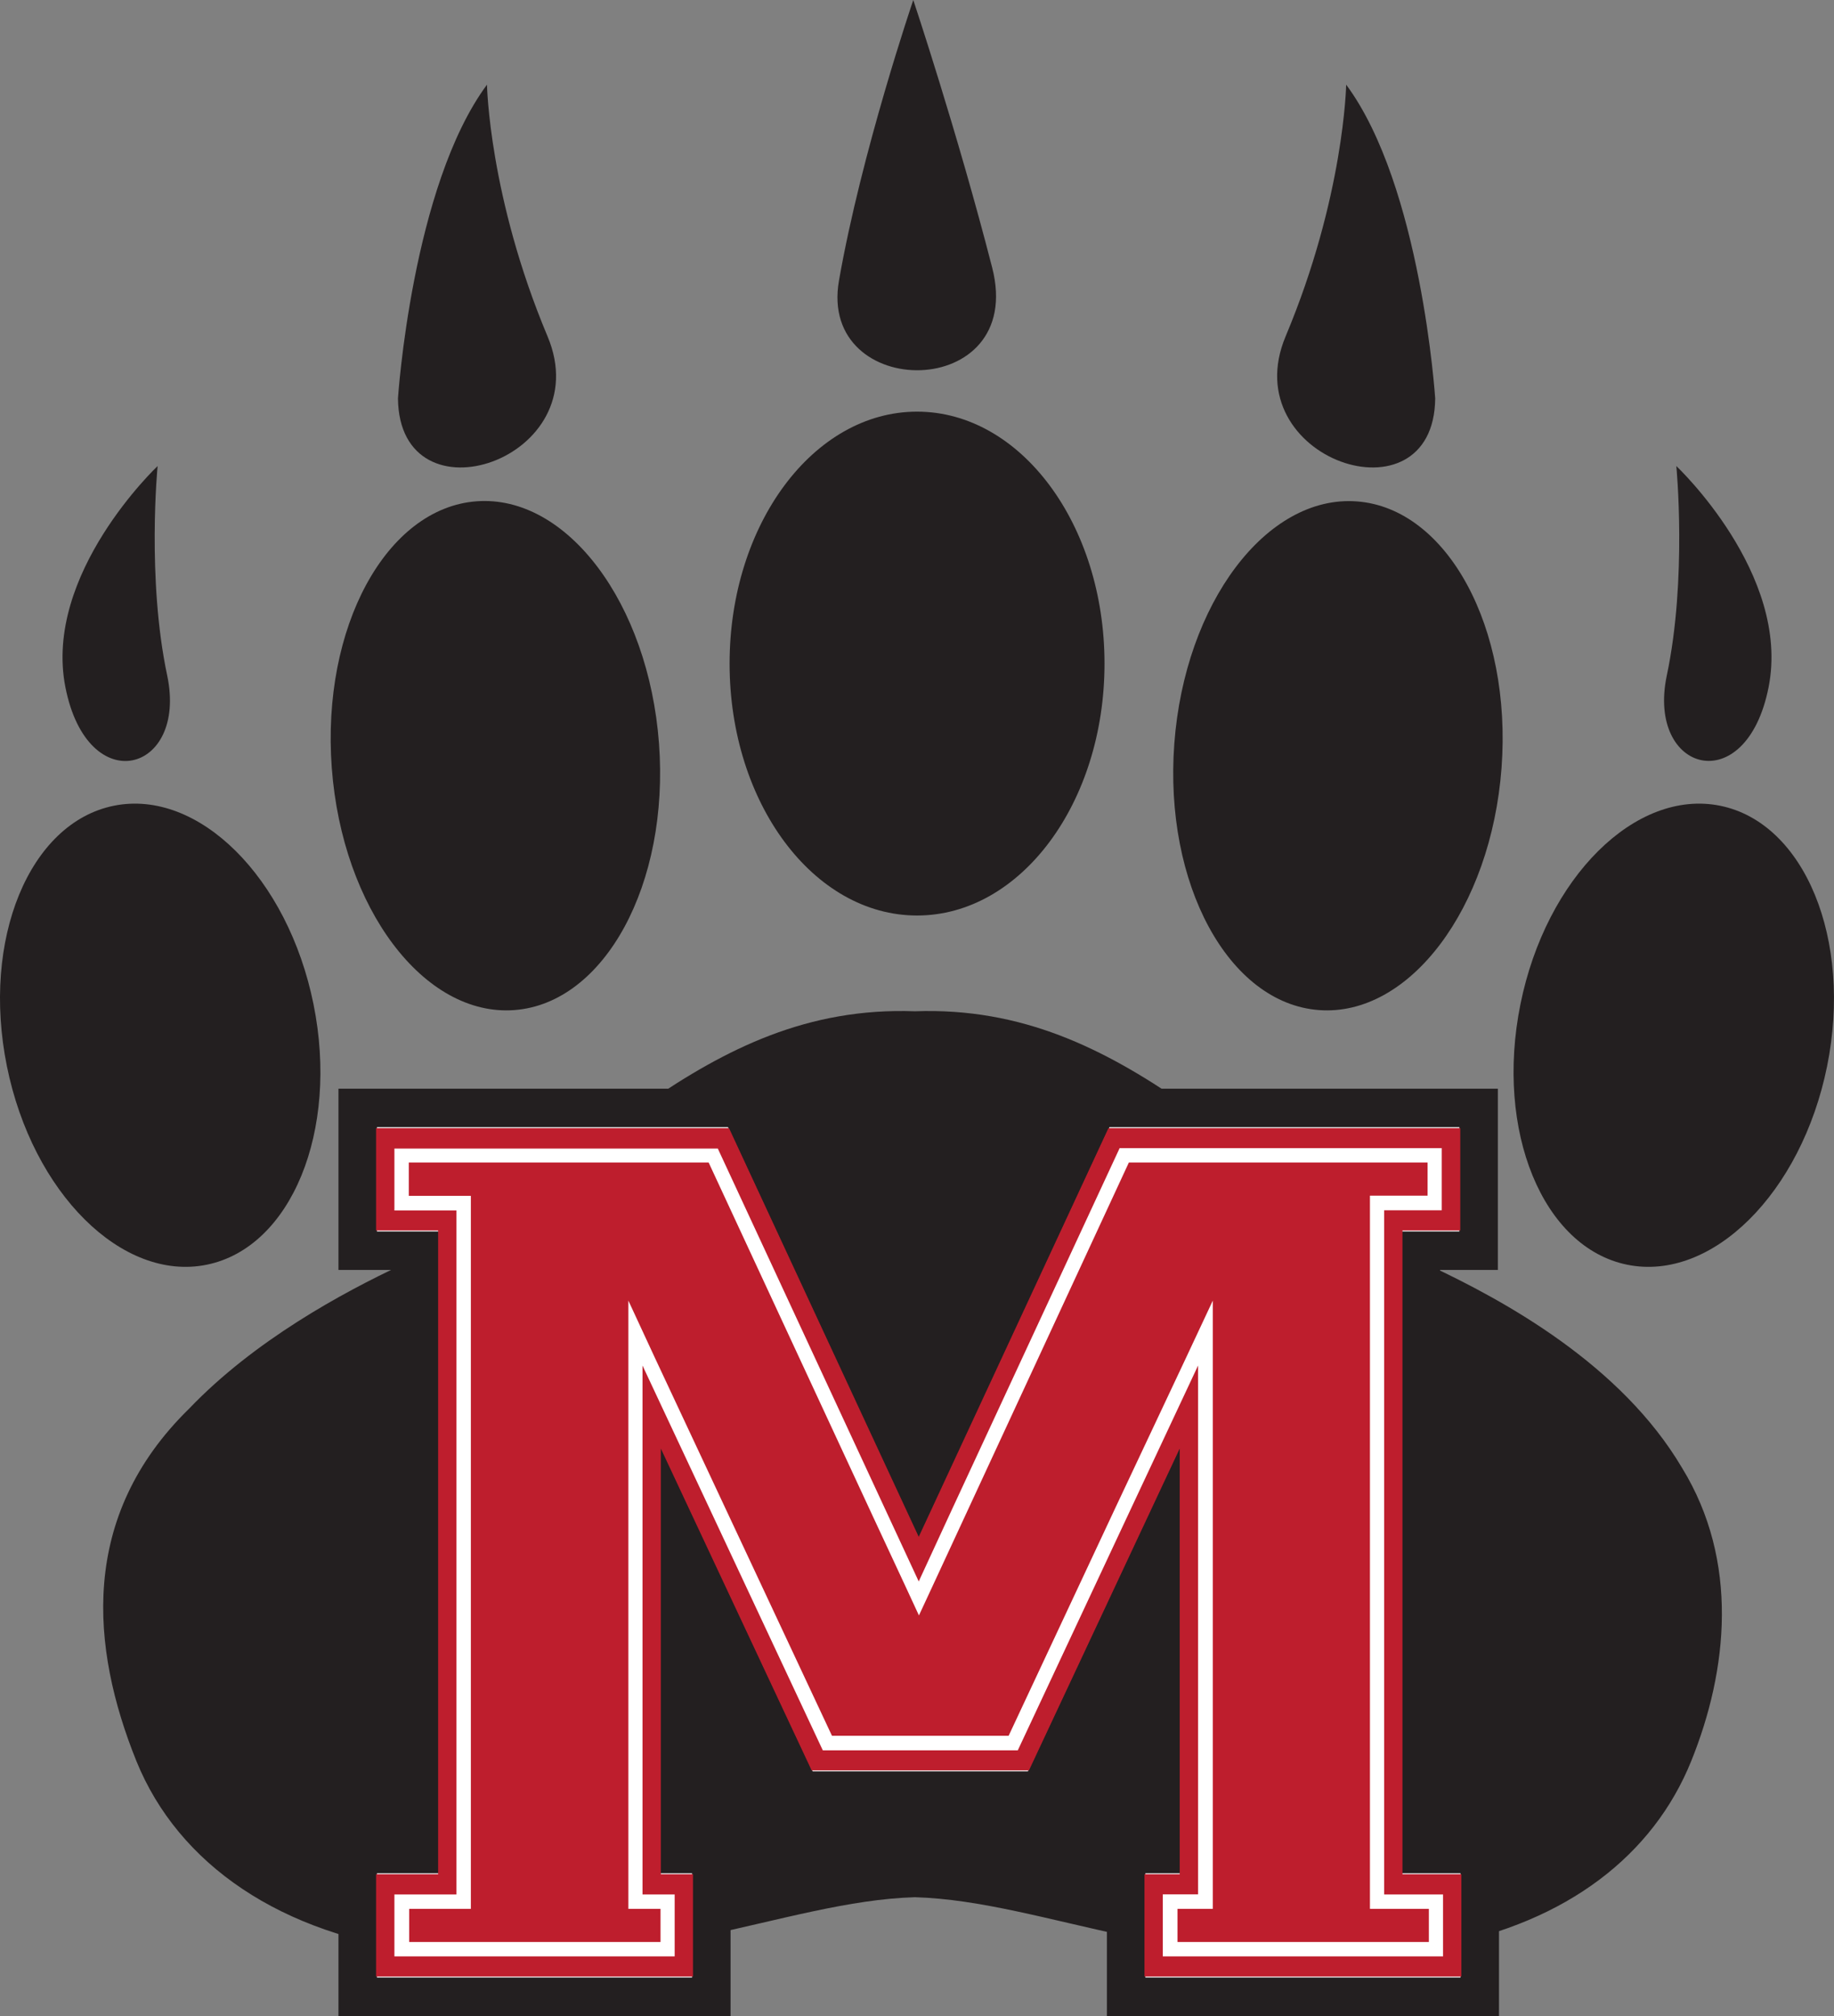 <svg xmlns="http://www.w3.org/2000/svg" viewBox="0 0 350.24 384.99"><rect x="0" y="0" width="350.24" height="384.99" fill="#808080" stroke="none"/><defs><style>.cls-1{fill:#231f20;}.cls-2,.cls-4{fill:#fff;}.cls-2{stroke:#231f20;stroke-miterlimit:10;stroke-width:7.35px;}.cls-3{fill:#be1e2d;}</style></defs><g id="Layer_2" data-name="Layer 2"><g id="Layer_1-2" data-name="Layer 1"><path class="cls-1" d="M210.93,126.72c0,26.57-16,48.11-35.8,48.11s-35.8-21.54-35.8-48.11,16-48.11,35.8-48.11S210.93,100.15,210.93,126.72Z"/><path class="cls-1" d="M286.75,146.64c-2,26.83-17.61,47.54-34.87,46.25S222.26,168.81,224.26,142s17.61-47.54,34.86-46.25S288.75,119.81,286.75,146.64Z"/><path class="cls-1" d="M274.08,76.08s-2.65-40.55-17-59.91c0,0-.38,21.44-11.56,48.05C235.67,87.69,273.86,100.55,274.08,76.08Z"/><path class="cls-1" d="M174.41,0s-9.89,29-14.19,53.58c-4.07,23.22,35.85,23.24,29.26-2.46S174.41,0,174.41,0Z"/><path class="cls-1" d="M348.92,203.62c-4.9,24.2-22,41.17-38.15,37.9s-25.3-25.54-20.41-49.75,22-41.17,38.14-37.9S353.81,179.41,348.92,203.62Z"/><path class="cls-1" d="M320.13,89s2.09,21.47-1.82,40,15.17,23.86,19.44,2.23S320.13,89,320.13,89Z"/><path class="cls-1" d="M63.36,146.64c2,26.83,17.61,47.54,34.86,46.25s29.63-24.08,27.63-50.91S108.24,94.44,91,95.73,61.36,119.81,63.36,146.64Z"/><path class="cls-1" d="M76,76.08s2.66-40.55,17-59.91c0,0,.38,21.44,11.56,48.05C114.44,87.69,76.25,100.55,76,76.08Z"/><path class="cls-1" d="M1.32,203.62c4.9,24.2,22,41.17,38.14,37.9S64.77,216,59.87,191.77s-22-41.17-38.14-37.9S-3.58,179.41,1.32,203.62Z"/><path class="cls-1" d="M30.1,89S28,110.42,31.93,129s-15.18,23.86-19.44,2.23S30.1,89,30.1,89Z"/><path class="cls-1" d="M321.22,280.31c-11.62-19.69-33.77-31.88-48.58-38.8-35.45-16.56-56.84-49.89-97.92-48.39-41.08-1.5-62.47,31.83-97.92,48.39C65.38,246.85,48.55,256,36.12,269,15,289.64,17.34,314.72,26.05,336.31c8,19.72,27.66,33.24,55.11,36.46l.9.13c40.4,5,67.74-9.87,92.66-10.6,24.92.73,52.26,15.63,92.66,10.6,1.89-.24,3.69-.52,5.46-.83l1.26-.23c.38-.07.77-.13,1.14-.21,24.08-4.6,40.49-17.4,47.73-35.32C330,318.92,332.15,298.11,321.22,280.31Z"/><polygon class="cls-2" points="271.33 354.06 271.33 238.84 282.37 238.84 282.37 211.58 209.53 211.58 175.45 285.01 141.37 211.58 68.31 211.58 68.31 238.84 80.16 238.84 80.16 354.06 68.31 354.06 68.31 381.31 135.84 381.31 135.84 354.06 129.71 354.06 129.71 292.51 152.86 341.93 160.94 341.93 190.56 341.93 198.64 341.93 221.79 292.51 221.79 354.06 215.06 354.06 215.06 381.31 282.59 381.31 282.59 354.06 271.33 354.06"/><polygon class="cls-3" points="218.56 377.45 218.56 357.91 225.29 357.91 225.29 276.62 196.5 338.08 155 338.08 126.2 276.62 126.2 357.91 132.34 357.91 132.34 377.45 71.82 377.45 71.82 357.91 83.67 357.91 83.67 234.98 71.82 234.98 71.82 215.44 139.22 215.44 175.45 293.48 211.68 215.44 278.87 215.44 278.87 234.98 267.83 234.98 267.83 357.91 279.08 357.91 279.08 377.45 218.56 377.45"/><path class="cls-4" d="M272.62,222v6.33h-11V364.52h11.25v6.33h-48v-6.33h6.74V248.37l-5.24,11.19L213.07,287.8l-20.45,43.67H158.88L138.42,287.8l-13.23-28.24L120,248.37V364.52h6.14v6.33h-48v-6.33H89.92V228.37H78.07V222h57.26l31.39,67.63L173,303.11l2.49,5.38,2.5-5.38,6.23-13.44L215.58,222h57m2.75-2.75H213.82l-32.13,69.23L175.45,302l-6.24-13.44-32.13-69.23H75.32v11.83H87.17V361.77H75.32V373.6h53.52V361.77H122.7v-101L135.93,289l21.2,45.25h37.24L215.56,289l13.24-28.24v101h-6.74V373.6h53.52V361.77H264.33V231.12h11V219.29Z"/></g></g></svg>